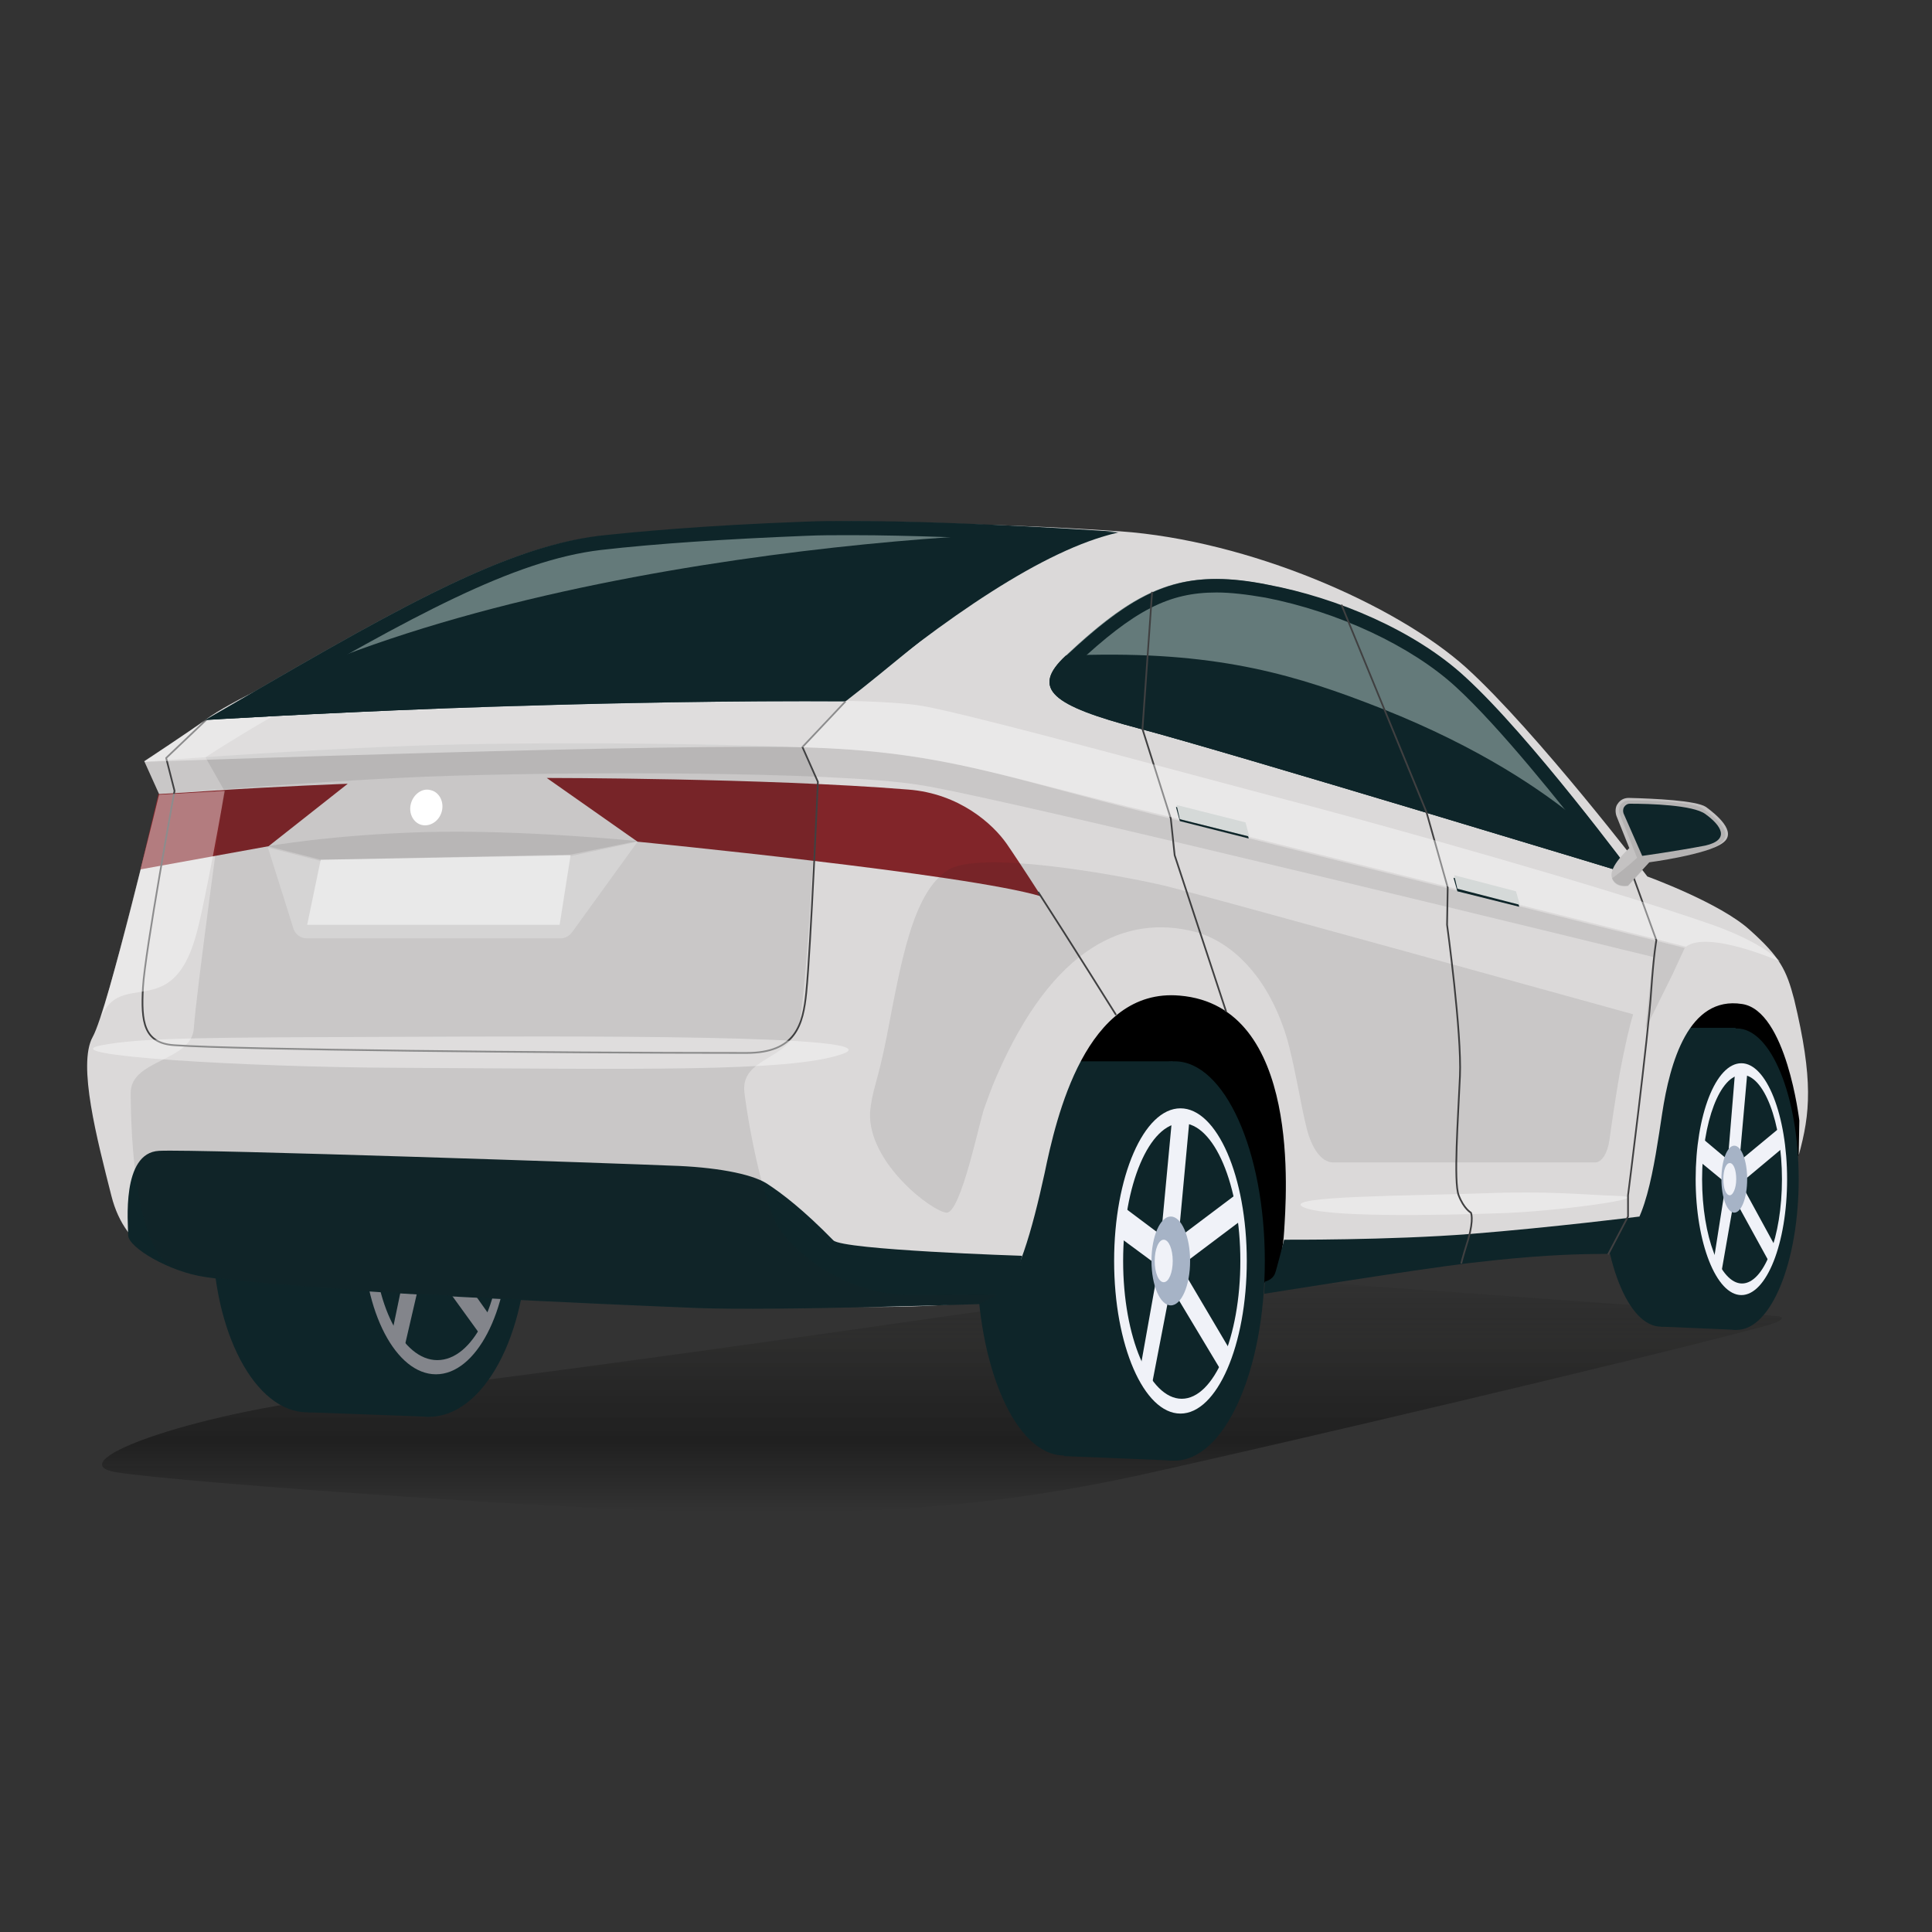 <?xml version="1.0" encoding="utf-8"?>
<!-- Generator: $$$/GeneralStr/196=Adobe Illustrator 27.6.0, SVG Export Plug-In . SVG Version: 6.00 Build 0)  -->
<svg version="1.1" id="Calque_1" xmlns="http://www.w3.org/2000/svg" xmlns:xlink="http://www.w3.org/1999/xlink" x="0px" y="0px"
	 viewBox="0 0 300 300" style="enable-background:new 0 0 300 300;" xml:space="preserve">
<rect x="0" y="0" width="300" height="300" fill="#333333" stroke="none"/>
<style type="text/css">
	.st0{opacity:0.5;fill:url(#SVGID_1_);enable-background:new    ;}
	.st1{fill:#0E2529;}
	.st2{fill:#F0F2F8;}
	.st3{fill:#A6B3C6;}
	.st4{fill:#83858B;}
	.st5{fill:#DBD9D9;}
	.st6{fill:#647A7A;}
	.st7{opacity:0.1;fill:#231F20;enable-background:new    ;}
	.st8{fill:#812529;}
	.st9{fill:#FFFFFF;}
	.st10{opacity:0.4;fill:#FFFFFF;enable-background:new    ;}
	.st11{fill:none;stroke:#404041;stroke-width:0.266;stroke-linejoin:round;stroke-miterlimit:10;}
	.st12{fill-rule:evenodd;clip-rule:evenodd;fill:#0E2529;}
	.st13{fill-rule:evenodd;clip-rule:evenodd;fill:#D5D9D8;}
	.st14{fill:#C4C2C2;}
</style>
<linearGradient id="SVGID_1_" gradientUnits="userSpaceOnUse" x1="146.259" y1="-476.955" x2="146.259" y2="-440.108" gradientTransform="matrix(1 0 0 -1 0 -242.11)">
	<stop  offset="3.345268e-04" style="stop-color:#000000;stop-opacity:0"/>
	<stop  offset="0.302" style="stop-color:#030303;stop-opacity:0.793"/>
	<stop  offset="0.526" style="stop-color:#0C0C0C;stop-opacity:0.64"/>
	<stop  offset="0.724" style="stop-color:#1C1C1A;stop-opacity:0.504"/>
	<stop  offset="0.73" style="stop-color:#1D1D1B;stop-opacity:0.5"/>
	<stop  offset="1" style="stop-color:#000000;stop-opacity:0"/>
</linearGradient>
<path class="st0" d="M276.2,204.4c0.6,0.1,1.3,0.6-2.5,1.6c-20.2,5.4-74.4,18.1-95.1,22.7c-25.1,5.6-43.2,6.2-63.9,6.2
	c-20.8,0-87.2-4.7-96.7-6.3c-9.4-1.6,13.5-9.8,38.3-12.1s134-18.4,134-18.4S272.9,204,276.2,204.4z"/>
<g>
	<path d="M279.3,179.4L254,191.6l-56.5,7.5l-42.6,2.1l-66.4-3.3l19.3-49.9l162.6,4.5c0,0,6.9,5.3,8.6,11.7
		C280.8,170.6,279.3,179.4,279.3,179.4z"/>
	<g>
		<ellipse class="st1" cx="165.2" cy="195.4" rx="13.5" ry="30.6"/>
		<polygon class="st1" points="165.2,164.8 182.1,164.8 182.4,226.8 165.2,226.1 		"/>
		<ellipse class="st1" cx="182.4" cy="195.8" rx="14" ry="31"/>
		<ellipse class="st2" cx="183.3" cy="195.8" rx="10.3" ry="23.7"/>
		<ellipse class="st1" cx="183.5" cy="195.8" rx="9.1" ry="21.4"/>
		<polygon class="st2" points="184.8,172.8 183,192.2 192.3,185.2 193,189.3 183.3,196.6 191.1,209.8 189.9,213.3 181.8,199.8 
			178.6,216.4 176.9,213.4 179.9,196.6 173.4,191.8 173.9,187 180.3,191.8 182.1,172.6 		"/>
		<ellipse class="st3" cx="181.8" cy="195.8" rx="3" ry="6.9"/>
		<path class="st2" d="M179.3,195.8c0,1.8,0.6,3.3,1.4,3.3s1.4-1.5,1.4-3.3s-0.6-3.3-1.4-3.3S179.3,194,179.3,195.8z"/>
	</g>
	<g>
		<path class="st1" d="M248.7,182.8c0,12.8,4.1,23.2,9.2,23.2c5.1,0,9.2-10.4,9.2-23.2s-4.1-23.2-9.2-23.2
			C252.8,159.6,248.7,170,248.7,182.8z"/>
		<polygon class="st1" points="257.9,159.6 269.5,159.6 269.7,206.5 257.9,206 		"/>
		<path class="st1" d="M260.1,183.1c0,12.9,4.3,23.4,9.6,23.4c5.3,0,9.6-10.5,9.6-23.4s-4.3-23.4-9.6-23.4
			C264.4,159.6,260.1,170.1,260.1,183.1z"/>
		<path class="st2" d="M263.3,183.1c0,9.9,3.2,18,7.1,18s7.1-8,7.1-18c0-9.9-3.2-18-7.1-18C266.4,165.1,263.3,173.2,263.3,183.1z"/>
		<path class="st1" d="M264.3,183.1c0,8.9,2.8,16.2,6.2,16.2c3.4,0,6.2-7.2,6.2-16.2c0-8.9-2.8-16.2-6.2-16.2
			C267.1,166.9,264.3,174.2,264.3,183.1z"/>
		<polygon class="st2" points="271.4,165.7 270.1,180.3 276.5,175 277,178.1 270.3,183.7 275.7,193.6 274.9,196.3 269.3,186.1 
			267.1,198.7 266,196.4 268,183.7 263.5,180 263.9,176.4 268.3,180.1 269.5,165.5 		"/>
		<path class="st3" d="M267.3,183.1c0,2.9,0.9,5.2,2,5.2s2-2.3,2-5.2s-0.9-5.2-2-5.2C268.2,177.9,267.3,180.2,267.3,183.1z"/>
		<path class="st2" d="M267.6,183.1c0,1.4,0.4,2.5,1,2.5c0.5,0,1-1.1,1-2.5s-0.4-2.5-1-2.5S267.6,181.7,267.6,183.1z"/>
	</g>
	<g>
		<path class="st1" d="M33,191.4c0,15.4,6.6,27.9,14.7,27.9s14.7-12.5,14.7-27.9s-6.6-27.9-14.7-27.9C39.6,163.4,33,175.9,33,191.4z
			"/>
		<polygon class="st1" points="47.8,163.4 66.3,163.4 66.7,220 47.8,219.3 		"/>
		<path class="st1" d="M51.3,191.7c0,15.6,6.9,28.3,15.3,28.3c8.5,0,15.3-12.7,15.3-28.3s-6.9-28.3-15.3-28.3S51.3,176.1,51.3,191.7
			z"/>
		<path class="st4" d="M56.4,191.7c0,12,5.1,21.7,11.3,21.7c6.2,0,11.3-9.7,11.3-21.7S73.9,170,67.7,170
			C61.4,170.1,56.4,179.8,56.4,191.7z"/>
		<path class="st1" d="M58,191.7c0,10.8,4.5,19.5,9.9,19.5c5.5,0,9.9-8.7,9.9-19.5s-4.5-19.5-9.9-19.5C62.4,172.2,58,181,58,191.7z"
			/>
		<polygon class="st4" points="69.3,170.8 67.3,188.4 77.5,182 78.3,185.7 67.7,192.5 76.2,204.5 74.9,207.7 66,195.4 62.5,210.5 
			60.7,207.8 63.9,192.4 56.8,188.1 57.4,183.6 64.3,188.1 66.3,170.5 		"/>
		<path class="st3" d="M62.7,191.7c0,3.5,1.5,6.3,3.3,6.3s3.3-2.8,3.3-6.3s-1.5-6.3-3.3-6.3C64.2,185.5,62.7,188.3,62.7,191.7z"/>
		<path class="st2" d="M63.2,191.7c0,1.7,0.7,3,1.6,3s1.6-1.3,1.6-3s-0.7-3-1.6-3S63.2,190.1,63.2,191.7z"/>
	</g>
	<path class="st5" d="M279.3,179.4l0.1-5.4c0,0-2-17.1-8.9-18.1c-8.3-1.3-11.2,9.1-12.4,17c-1.2,7.9-2.7,19-7,19.7
		c-9.2,1.4-19.7,2.8-29.3,3.7s-24.3,2.8-24.3,2.8s1.6-2.7,1.9-7.9c0.3-5.2,2.8-35-16.2-36.6c-14.6-1.3-19.2,18.9-21,27.6
		c-1.9,8.7-4.3,17.4-7.2,19s-17,2.1-28.8,1.5c-11.7-0.6-85-3.9-92.4-4.8c-7.4-0.9-14.3-3.5-16.5-12.2S12,165.3,14.4,161
		s10.3-37.7,10.3-37.7l-2.3-5.1c0,0,7-4.6,9.6-6.5c7.9-5.8,36.4-16.5,43.5-20.2c14.4-7.4,16.7-8.8,37.1-9.7
		c20.4-0.9,40.9-0.7,61.3,0.7c19.9,1.4,42.8,11.3,53.8,21.2c10.9,9.9,28.1,32.4,28.1,32.4s11.3,4.1,15.9,8.3
		c4.7,4.2,5.7,6.2,6.9,10.8C281.6,167.7,281.1,172.9,279.3,179.4z"/>
	<path class="st6" d="M253.6,135.9c0,0-63.1-19.2-76.8-22.8c-13.3-3.5-16.9-6.1-11.3-11.3c11.4-10.7,18.1-13.6,31.3-11
		c10.7,2.1,22.8,7.2,30.6,14.3C237.6,114.4,253.6,135.9,253.6,135.9z"/>
	<path class="st1" d="M176.8,113.1c13.6,3.6,76.8,22.8,76.8,22.8s-15.9-21.5-26.1-30.8c-7.8-7.2-19.9-12.3-30.6-14.3
		c-2.9-0.6-5.6-0.9-8-0.9c-8.4,0-14.4,3.6-23.3,11.9C159.9,107,163.5,109.5,176.8,113.1z M167,103.3c9.2-8.6,14.5-11.3,21.9-11.3
		c2.2,0,4.7,0.3,7.6,0.8c11.3,2.2,22.6,7.5,29.5,13.8s16.5,18.4,21.9,25.3c-16.4-5-59.6-18-70.5-20.9c-4.5-1.2-7.5-2.2-9.5-3.1
		c-2.4-1.1-2.7-1.9-2.7-1.9C165.1,105.9,164.9,105.2,167,103.3z"/>
	<g>
		<path class="st1" d="M253.6,135.9c0,0-63.1-19.2-76.8-22.8c-13.3-3.5-16.9-6.1-11.3-11.3c21.4-0.9,33.8,2.4,46.4,7.2
			C243.1,120.7,253.6,135.9,253.6,135.9z"/>
	</g>
	<path class="st7" d="M259.8,151.1l1.8-3.9c0,0-60.7-15.3-82.7-20.8c-22.6-5.6-32-9.6-52.4-10.3c-19.7-0.8-46.3-0.9-62.3-0.3
		c-21.7,0.8-41.9,2.5-41.9,2.5l2.3,5.1c0,0,20.8-1.9,41.5-2.8c20.7-0.8,63.2-0.9,76.8,1.3c13.5,2.1,113.8,26.7,113.8,26.7l-1.2,11.2
		L259.8,151.1z"/>
	<g>
		<path class="st8" d="M99,130.7l-14.1-9.9c0,0,33.8,0,56.1,1.8c8,0.6,13.2,5.4,15.3,8.4c0.7,1,2.9,4.3,5.4,8.2
			C150.2,135.7,99,130.7,99,130.7z"/>
		<path class="st8" d="M54,121.7l-12.3,9.7L21.8,135l2.8-11.7c0,0,2.3-0.1,8.1-0.5C43.2,122.1,54,121.7,54,121.7z"/>
	</g>
	<polygon class="st9" points="86.9,143.6 47.7,143.6 49.8,133.5 88.6,132.8 	"/>
	<path class="st10" d="M230.3,185.3c-11.5,0.4-31.2,0.4-28,2.1c3.2,1.7,21.4,1.3,30.2,1c8.8-0.2,25.5-2.5,18.6-2.7
		C245.5,185.5,240.4,184.9,230.3,185.3z"/>
	<path class="st6" d="M31.9,111.8c0,0,15.8-1,37.1-1.8c24-0.9,46.3-1.2,62.2-1.1c13.7-10.5,30.4-27,42.5-26.2c0,0-31.1-2.3-48.7-1.6
		c-16.3,0.6-26.5,1.6-32.1,2.2C77.5,85.1,59.7,95.6,31.9,111.8z"/>
	<path class="st1" d="M31.9,111.8c0,0,15.8-1,37.1-1.8c19.9-0.7,38.7-1.1,53.7-1.1c3,0,5.9,0,8.6,0C144.7,98.6,161,82.7,173,82.6
		c0.3,0,0.5,0,0.8,0c0,0-23.9-1.7-41.6-1.7c-2.5,0-4.9,0-7.1,0.1c-16.3,0.6-26.5,1.6-32.1,2.2C77.5,85.1,59.7,95.6,31.9,111.8z
		 M69,107.9c-11.6,0.4-21.6,0.9-28.3,1.3c23.1-13.4,39-22.2,52.6-23.8c8.7-1,19.5-1.7,31.9-2.2c2.1-0.1,4.4-0.1,7-0.1
		c9.3,0,20.5,0.5,28.9,0.9c-7.2,3.8-14.9,10-22.3,16.2c-2.8,2.3-5.5,4.5-8.2,6.6c-2.5,0-5.1,0-7.9,0
		C107.2,106.8,88.1,107.2,69,107.9z"/>
	<path class="st10" d="M99,130.7l-10.2,14.1c-0.4,0.5-1,0.9-1.7,0.9H47.6c-0.9,0-1.7-0.6-2-1.4l-4-12.7l8.2,2.1l38.5-0.7L99,130.7z"
		/>
	<path class="st7" d="M49.8,133.5l-8.2-2.1c0,0,10-1.8,24.6-2.2s32.8,1.4,32.8,1.4l-10.4,2.1L49.8,133.5z"/>
	<g>
		<path class="st1" d="M155.1,202.4c1.7-2,2.9-4.1,3.6-7.4c0,0-27.8-0.9-29.3-2.4c-4.7-4.8-8-7.3-10.3-8.8
			c-2.5-1.6-8.3-2.6-14.9-2.8c-6.7-0.3-73.7-2.6-79.5-2.3c-5.9,0.3-4.8,11.3-4.8,13.1c0,1.9,6.4,5.7,12,6.5
			c15.8,2.3,64,4.3,76.2,4.8S155.1,202.4,155.1,202.4z"/>
		<path class="st1" d="M254.6,188.9c0,0-13.6,1.7-26.2,2.7c-12.7,1-29,0.9-29,0.9s-1.2,4.7-1.4,5.2c-0.4,1.1-1.6,1.3-1.6,1.3
			l-0.1,1.9c0,0,23.6-3.8,32.1-4.8c19.4-2.3,23-0.7,24.2-2C253.9,192.9,254.6,188.9,254.6,188.9z"/>
	</g>
	<g>
		<path class="st11" d="M173.3,157.6c0,0-7-11.2-12.1-19.1"/>
		<path class="st11" d="M131.3,108.9l-6.7,7.1l2.4,5.4c0,0-1.1,25.7-1.8,32.7c-0.5,5-1.6,9.4-9.3,9.4c-30.9,0-78.7-0.5-88.8-1.2
			c-4.8-0.3-5.2-3.6-4.9-9s4.9-30.5,4.9-30.5l-1.3-5.1l6.3-6"/>
		<polyline class="st11" points="178.9,91.9 177.4,113.2 181.8,127.1 182.4,132.8 190.4,157.1 		"/>
		<path class="st11" d="M249.7,194.8l3.1-5.9v-3.3c0,0,3.2-25.2,3.6-31.8c0.4-5.8,0.8-7.8,0.8-7.8l-3.7-10.2"/>
		<path class="st11" d="M208.3,93.9l13.2,32.2l3.3,11.7l-0.1,5.8c0,0,2.3,16.8,2,23.5s-1,16.4-0.2,18.5s1.9,2.7,1.9,2.7
			s0.5,0.9-0.4,4.1c-1,3.2-1.1,3.8-1.1,3.8"/>
	</g>
	<path class="st7" d="M137.7,160.9c2.2-11.4,4-22.3,9.5-25.8c4.8-3.1,25.7,0.6,33.5,2.4c3.6,0.8,72.9,20,72.9,20s-0.7,1.9-2.1,9.2
		c-0.5,2.9-1.2,7.4-1.6,10.4c-0.3,2-1.2,3.4-2.2,3.4h-40.8c-1.7-0.1-3.2-2.1-4-5.3c-0.9-3.5-2-10.6-3.2-14.4
		c-2.9-9.3-8.5-14.6-14.1-16.1c-10.8-2.8-22.1,2.3-30.8,22.3c-0.8,1.8-1.4,3.5-2,5.2c-0.8,2.3-3.6,16.1-5.8,16.1
		c-2.2-0.1-12.2-7.7-11.9-15.5C135.4,169.2,136.3,168.1,137.7,160.9z"/>
	<path class="st10" d="M24.7,123.4l10.2-0.6c0,0-3.2,18.4-4.6,22.9c-3.8,12.9-11.6,4.8-14.6,12.3C19,146.9,24.7,123.4,24.7,123.4z"
		/>
	<path class="st7" d="M30.1,159.7c0.3-5.1,4.7-37,4.7-37l-2.9-5.1c0,0,3.9-2.6,10.3-6.3c6.6-0.4,16-0.8,26.8-1.2
		c24-0.9,46.3-1.2,62.2-1.1c-3.3,3.1-6.7,7.1-6.7,7.1l2.4,5.4c0,0-1.5,31.6-2.8,37.4c-1.3,5.9-9.2,5.1-8.5,10.8s3,17.5,5.5,21.2
		s10.3,10.3,20.7,10.2c10.4-0.1,13,0,13,0l-2.5,1.3c-8.4,0.3-34.1,1.1-44.3,0.6c-12.2-0.5-60.4-2.5-76.2-4.8
		c-1.7-0.3-3.5-0.8-5.2-1.5c-5.5-3.2-6.3-19.7-6.3-27.1C20.4,164.5,29.7,164.8,30.1,159.7z"/>
	<path class="st9" d="M63.8,124.8c-0.4,1.5,0.4,3,1.7,3.3s2.7-0.6,3.1-2.1s-0.4-3-1.7-3.3C65.6,122.3,64.2,123.3,63.8,124.8z"/>
	<path class="st10" d="M61.8,161c-29.4,0.1-39.7,0.1-46,1.3c-8.2,1.6,22.7,3.4,45.2,3.5c38.3,0.2,61.5,0.7,69.7-2.1
		C139.9,160.6,87.6,160.9,61.8,161z"/>
	<path class="st10" d="M126.5,116.1c-19.7-0.8-104.1,2.2-104.1,2.2l9.6-6.5c0,0,37.1-2,46.7-2.2c13.2-0.3,53.5-1.8,64.4,0
		c7.4,1.2,47.3,12.2,60.5,15.6c12,3.2,44.4,12.2,62,18.3c8.3,2.9,10.8,5.8,10.8,5.8s-11.1-4.9-14.6-2.3c0,0-60.7-15.3-82.7-20.8
		C156.3,120.8,147,116.9,126.5,116.1z"/>
	<g>
		<polygon class="st12" points="183.2,127.5 193.9,130.2 193.4,128.1 182.6,125.3 		"/>
		<polygon class="st13" points="183.2,127.2 194,129.9 193.4,127.7 182.7,125 		"/>
	</g>
	<g>
		<polygon class="st12" points="226.3,138.4 235.9,140.8 235.4,138.7 225.7,136.3 		"/>
		<polygon class="st13" points="226.3,138 236,140.5 235.4,138.4 225.8,135.9 		"/>
	</g>
	<path class="st14" d="M251,126.7c-0.2-0.6-0.2-1.4,0.2-1.9c0.4-0.6,1-0.9,1.7-0.9c4,0.1,10.5,0.4,12,1.4c1.5,1.1,5,3.9,2.6,5.6
		c-2.4,1.8-11.4,3-11.4,3l-3.3,3.6c0,0-1.9,0.4-2.5-1.2c-0.6-1.7,2.7-4.6,2.7-4.6L251,126.7z"/>
	<path class="st7" d="M251.5,126.4c-0.2-0.5-0.1-1,0.1-1.4c0.3-0.4,0.8-0.7,1.3-0.7c3.5,0,10.1,0.2,11.6,1.3c1.5,1.1,5,3.6,2.6,5.4
		c-2.4,1.8-11,3-11,3l-3.3,3.6c0,0-1.9,0.4-2.5-1.2c2.2-1.6,3.9-3.2,3.9-3.2L251.5,126.4z"/>
	<path class="st1" d="M255,132.9l-2.9-6.6c-0.1-0.3-0.1-0.7,0.1-1c0.2-0.3,0.5-0.5,0.9-0.5c3.1,0,9.8,0.2,11.7,1.6
		c2.5,1.8,3.9,4,0,4.9C260.1,132.2,255,132.9,255,132.9z"/>
	<path class="st1" d="M31.9,111.8c0,0,15.8-1,37.1-1.8c24-0.9,46.3-1.2,62.2-1.1c15.6-13,30.9-23.6,42.4-26.2
		C158.9,81.8,77.4,85.3,31.9,111.8z"/>
</g>
</svg>
